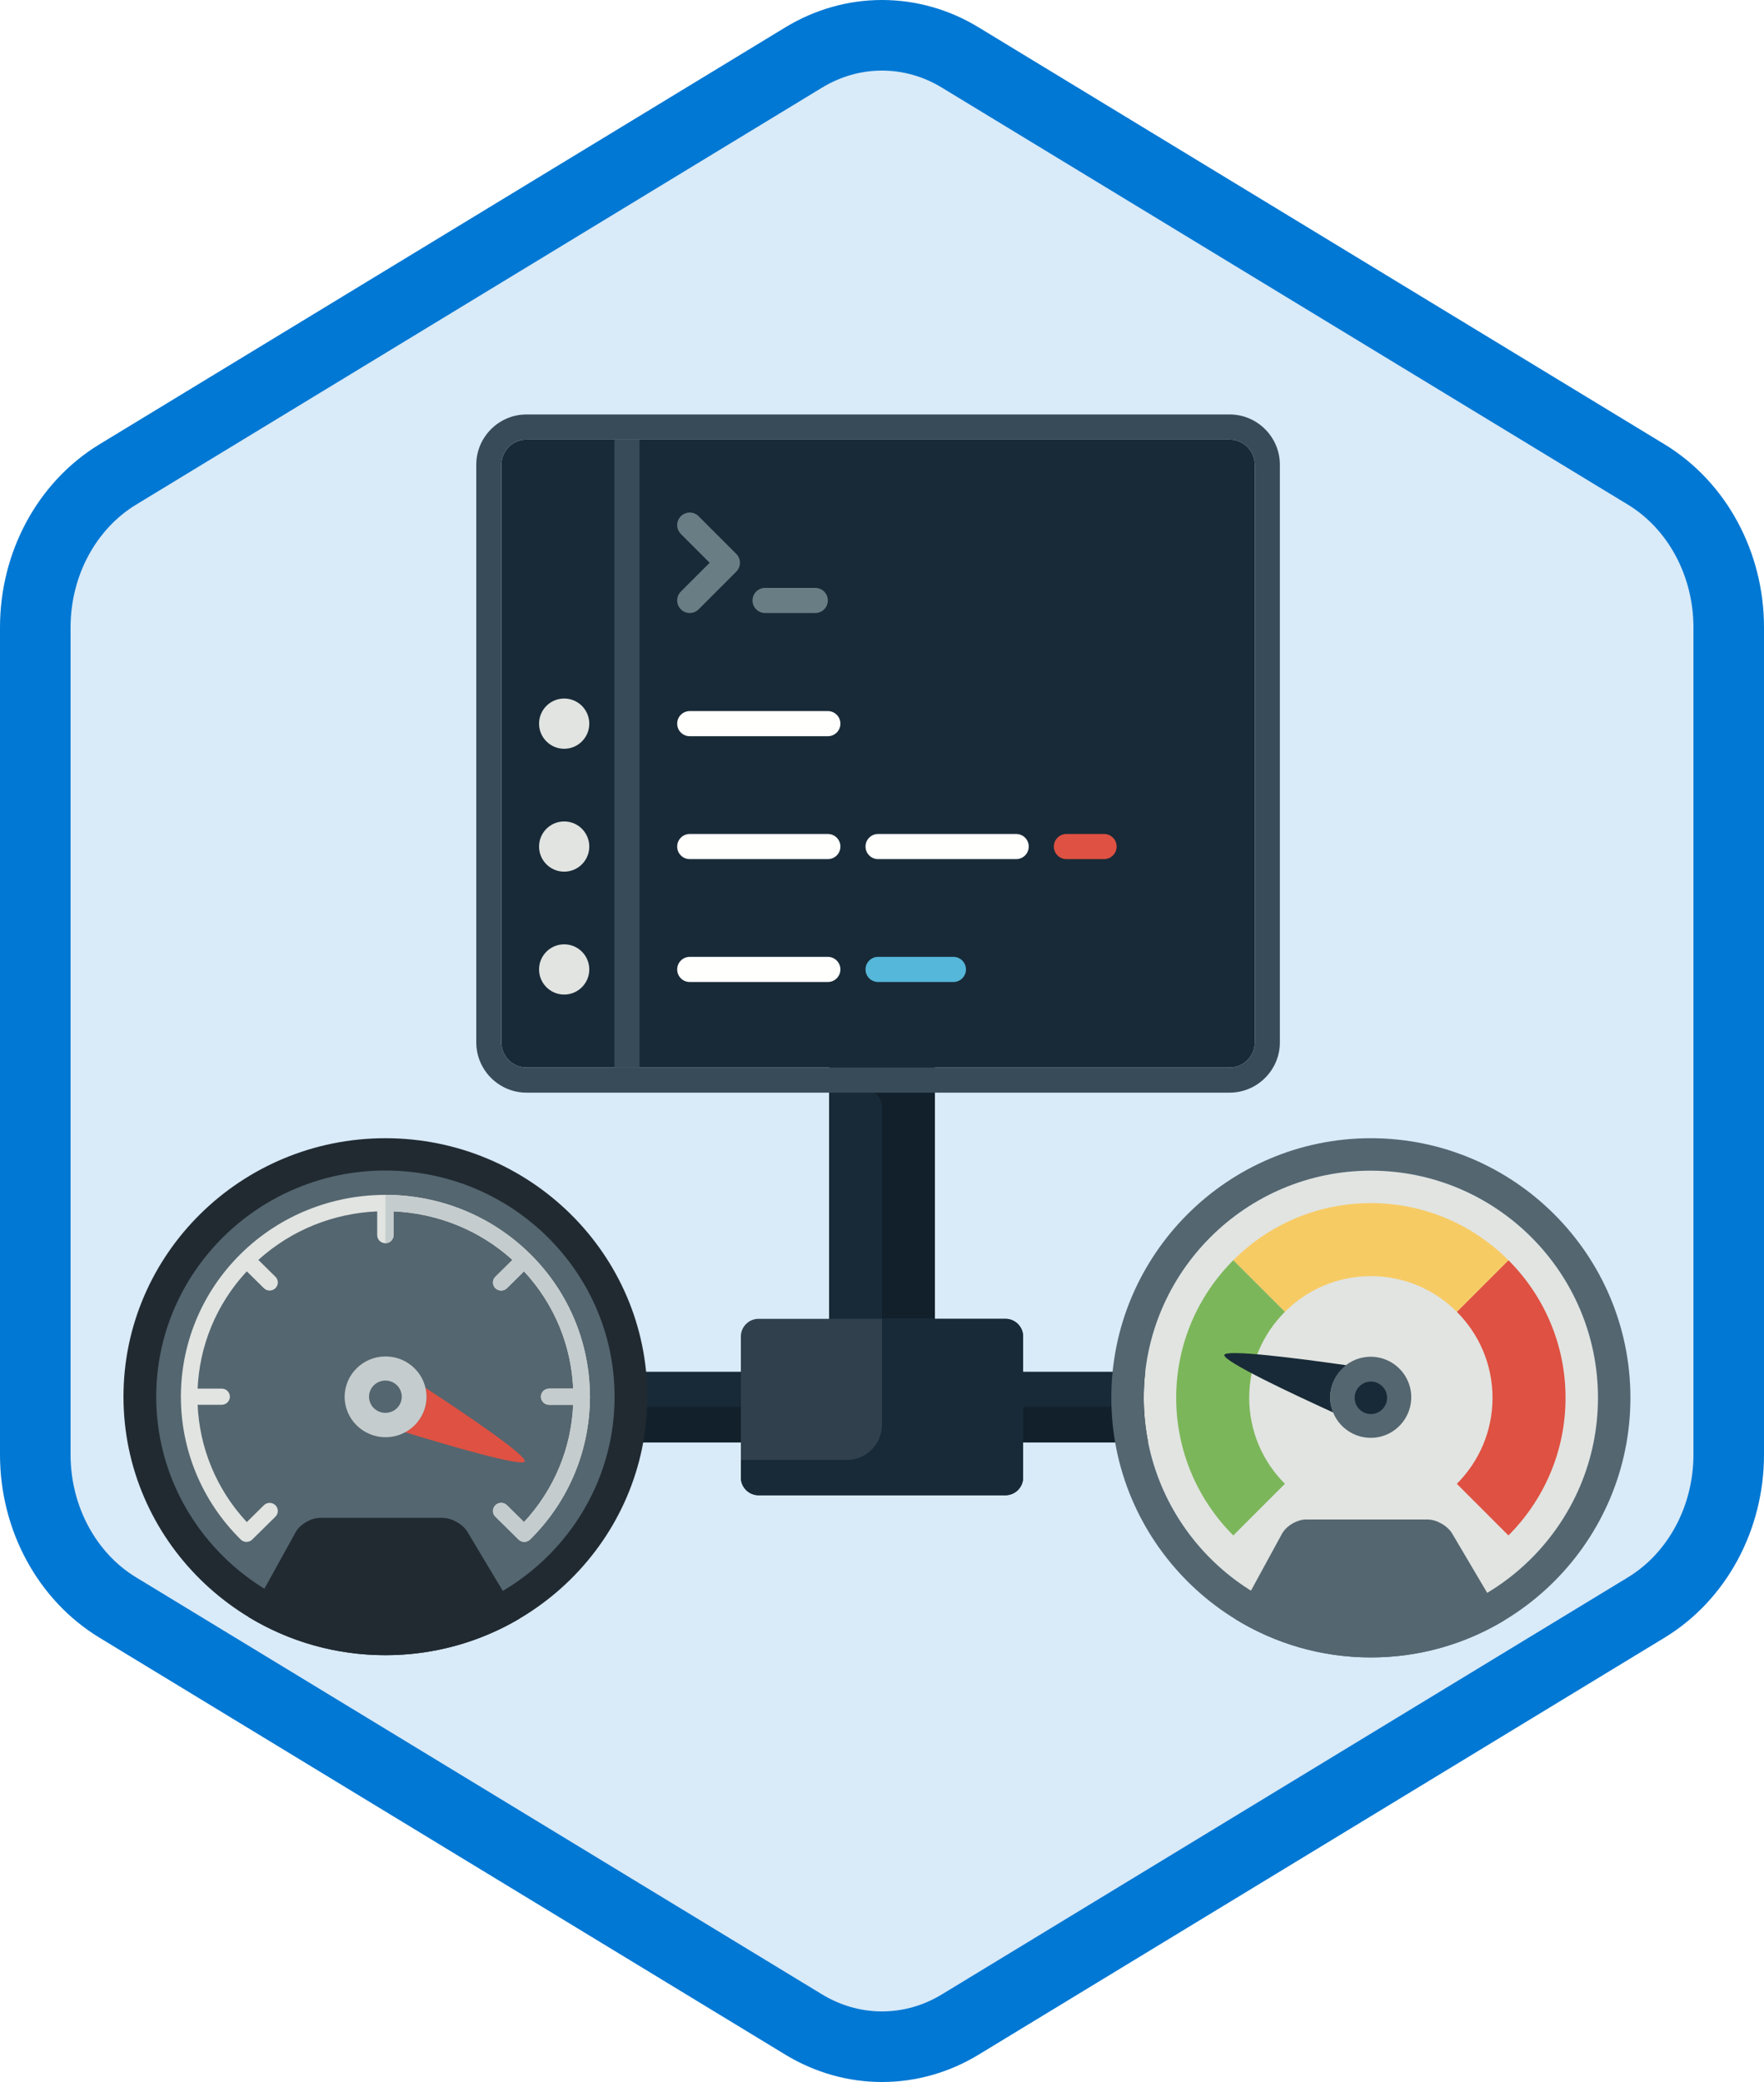 <?xml version="1.0" encoding="UTF-8"?>
<svg width="100px" height="118px" viewBox="0 0 100 118" version="1.1" xmlns="http://www.w3.org/2000/svg" xmlns:xlink="http://www.w3.org/1999/xlink">
    <!-- Generator: Sketch 51.3 (57544) - http://www.bohemiancoding.com/sketch -->
    <title>administer-infrastructure-resources-in-azure</title>
    <desc>Created with Sketch.</desc>
    <defs>
        <filter x="-2.2%" y="-3.7%" width="104.3%" height="114.8%" filterUnits="objectBoundingBox" id="filter-1">
            <feOffset dx="0" dy="2" in="SourceAlpha" result="shadowOffsetOuter1"></feOffset>
            <feColorMatrix values="0 0 0 0 0   0 0 0 0 0   0 0 0 0 0  0 0 0 0.1 0" type="matrix" in="shadowOffsetOuter1" result="shadowMatrixOuter1"></feColorMatrix>
            <feMerge>
                <feMergeNode in="shadowMatrixOuter1"></feMergeNode>
                <feMergeNode in="SourceGraphic"></feMergeNode>
            </feMerge>
        </filter>
        <filter x="-2.2%" y="-2.6%" width="104.3%" height="110.3%" filterUnits="objectBoundingBox" id="filter-2">
            <feOffset dx="0" dy="2" in="SourceAlpha" result="shadowOffsetOuter1"></feOffset>
            <feColorMatrix values="0 0 0 0 0   0 0 0 0 0   0 0 0 0 0  0 0 0 0.1 0" type="matrix" in="shadowOffsetOuter1" result="shadowMatrixOuter1"></feColorMatrix>
            <feMerge>
                <feMergeNode in="shadowMatrixOuter1"></feMergeNode>
                <feMergeNode in="SourceGraphic"></feMergeNode>
            </feMerge>
        </filter>
        <filter x="-3.3%" y="-3.3%" width="106.7%" height="113.3%" filterUnits="objectBoundingBox" id="filter-3">
            <feOffset dx="0" dy="2" in="SourceAlpha" result="shadowOffsetOuter1"></feOffset>
            <feColorMatrix values="0 0 0 0 0   0 0 0 0 0   0 0 0 0 0  0 0 0 0.102 0" type="matrix" in="shadowOffsetOuter1" result="shadowMatrixOuter1"></feColorMatrix>
            <feMerge>
                <feMergeNode in="shadowMatrixOuter1"></feMergeNode>
                <feMergeNode in="SourceGraphic"></feMergeNode>
            </feMerge>
        </filter>
        <filter x="-3.3%" y="-3.3%" width="106.7%" height="113.3%" filterUnits="objectBoundingBox" id="filter-4">
            <feOffset dx="0" dy="2" in="SourceAlpha" result="shadowOffsetOuter1"></feOffset>
            <feColorMatrix values="0 0 0 0 0   0 0 0 0 0   0 0 0 0 0  0 0 0 0.102 0" type="matrix" in="shadowOffsetOuter1" result="shadowMatrixOuter1"></feColorMatrix>
            <feMerge>
                <feMergeNode in="shadowMatrixOuter1"></feMergeNode>
                <feMergeNode in="SourceGraphic"></feMergeNode>
            </feMerge>
        </filter>
    </defs>
    <g id="Badges-FINAL" stroke="none" stroke-width="1" fill="none" fill-rule="evenodd">
        <g id="Adminster-infrastructure-resources-in-Azure" transform="translate(-576, -144)">
            <g id="administer-infrastructure-resources-in-azure" transform="translate(576, 144)">
                <path d="M44.742,3.497 C46.374,2.499 48.187,2 50,2 C51.813,2 53.627,2.499 55.256,3.497 L92.591,26.332 C95.933,28.377 98,32.203 98,36.353 L98,81.647 C98,85.795 95.933,89.624 92.591,91.668 L55.256,114.505 C53.627,115.501 51.813,116 50,116 C48.187,116 46.374,115.501 44.742,114.505 L7.409,91.668 C4.066,89.624 2,85.795 2,81.647 L2,36.353 C2,32.203 4.066,28.377 7.409,26.332 L44.742,3.497 Z" id="Trophy-1" fill="#D9EAF8"></path>
                <g id="Bars" filter="url(#filter-1)" transform="translate(27, 56.745)">
                    <path d="M44,23.001 L2,23.001 C0.895,23.001 0,22.105 0,21.001 C0,19.896 0.895,19.001 2,19.001 L44,19.001 C45.104,19.001 46,19.896 46,21.001 C46,22.105 45.104,23.001 44,23.001" id="Fill-453" fill="#182A37"></path>
                    <polygon id="Fill-455" fill="#182A37" points="20 21.001 26 21.001 26 0.001 20 0.001"></polygon>
                    <path d="M20,2 L20,3 L22,3 C22.552,3 23,3.448 23,4 L23,16 L26,16 L26,2 L20,2" id="Fill-473" fill="#12202B"></path>
                    <path d="M0,21.001 C0,22.105 0.896,23.001 2,23.001 L44,23.001 C45.104,23.001 46,22.105 46,21.001 L46,21 L0,21 L0,21.001" id="Fill-474" fill="#12202B"></path>
                    <path d="M31,25.001 C31,25.551 30.55,26.001 30,26.001 L16,26.001 C15.45,26.001 15,25.551 15,25.001 L15,17.001 C15,16.451 15.45,16.001 16,16.001 L30,16.001 C30.55,16.001 31,16.451 31,17.001 L31,25.001" id="Fill-475" fill="#30404D"></path>
                    <path d="M30,16.001 L23,16.001 L23,22 C23,23.105 22.105,24 21,24 L15,24 L15,25.001 C15,25.551 15.45,26.001 16,26.001 L30,26.001 C30.55,26.001 31,25.551 31,25.001 L31,17.001 C31,16.451 30.55,16.001 30,16.001" id="Fill-476" fill="#182A37"></path>
                </g>
                <g id="Monitor" filter="url(#filter-2)" transform="translate(27, 21.49)">
                    <path d="M42.708,1.424 L2.847,1.424 C2.062,1.424 1.424,2.062 1.424,2.847 L1.424,35.59 C1.424,36.374 2.062,37.013 2.847,37.013 L42.708,37.013 C43.492,37.013 44.131,36.374 44.131,35.59 L44.131,2.847 C44.131,2.062 43.492,1.424 42.708,1.424" id="Fill-1523" fill="#182A37"></path>
                    <path d="M42.708,0 L2.847,0 C1.281,0 0,1.281 0,2.847 L0,35.59 C0,37.156 1.281,38.437 2.847,38.437 L42.708,38.437 C44.274,38.437 45.555,37.156 45.555,35.59 L45.555,2.847 C45.555,1.281 44.274,0 42.708,0 Z M42.708,1.424 C43.492,1.424 44.131,2.062 44.131,2.847 L44.131,35.59 C44.131,36.374 43.492,37.013 42.708,37.013 L2.847,37.013 C2.062,37.013 1.424,36.374 1.424,35.59 L1.424,2.847 C1.424,2.062 2.062,1.424 2.847,1.424 L42.708,1.424 Z" id="Fill-1524" fill="#384B58"></path>
                    <polygon id="Fill-1525" fill="#384B58" points="7.83 37.013 9.253 37.013 9.253 1.424 7.83 1.424"></polygon>
                    <path d="M6.406,17.524 C6.406,18.31 5.768,18.948 4.983,18.948 C4.196,18.948 3.559,18.31 3.559,17.524 C3.559,16.738 4.196,16.1 4.983,16.1 C5.768,16.1 6.406,16.738 6.406,17.524" id="Fill-1526" fill="#E1E4E1"></path>
                    <path d="M6.406,24.489 C6.406,25.275 5.768,25.913 4.983,25.913 C4.196,25.913 3.559,25.275 3.559,24.489 C3.559,23.703 4.196,23.066 4.983,23.066 C5.768,23.066 6.406,23.703 6.406,24.489" id="Fill-1528" fill="#E1E4E1"></path>
                    <path d="M6.406,31.454 C6.406,32.24 5.768,32.878 4.983,32.878 C4.196,32.878 3.559,32.24 3.559,31.454 C3.559,30.668 4.196,30.031 4.983,30.031 C5.768,30.031 6.406,30.668 6.406,31.454" id="Fill-1530" fill="#E1E4E1"></path>
                    <path d="M19.93,32.166 L12.1,32.166 C11.707,32.166 11.389,31.848 11.389,31.454 C11.389,31.061 11.707,30.742 12.1,30.742 L19.93,30.742 C20.324,30.742 20.642,31.061 20.642,31.454 C20.642,31.848 20.324,32.166 19.93,32.166" id="Fill-1531" fill="#FFFFFE"></path>
                    <path d="M27.048,32.166 L22.777,32.166 C22.384,32.166 22.066,31.848 22.066,31.454 C22.066,31.061 22.384,30.742 22.777,30.742 L27.048,30.742 C27.442,30.742 27.76,31.061 27.76,31.454 C27.76,31.848 27.442,32.166 27.048,32.166" id="Fill-1532" fill="#55B7D9"></path>
                    <path d="M19.93,25.201 L12.1,25.201 C11.707,25.201 11.389,24.883 11.389,24.489 C11.389,24.096 11.707,23.777 12.1,23.777 L19.93,23.777 C20.324,23.777 20.642,24.096 20.642,24.489 C20.642,24.883 20.324,25.201 19.93,25.201" id="Fill-1534" fill="#FFFFFE"></path>
                    <path d="M30.607,25.201 L22.777,25.201 C22.384,25.201 22.066,24.883 22.066,24.489 C22.066,24.096 22.384,23.777 22.777,23.777 L30.607,23.777 C31.001,23.777 31.319,24.096 31.319,24.489 C31.319,24.883 31.001,25.201 30.607,25.201" id="Fill-1535" fill="#FFFFFE"></path>
                    <path d="M35.59,25.201 L33.454,25.201 C33.061,25.201 32.742,24.883 32.742,24.489 C32.742,24.096 33.061,23.777 33.454,23.777 L35.59,23.777 C35.983,23.777 36.301,24.096 36.301,24.489 C36.301,24.883 35.983,25.201 35.59,25.201" id="Fill-1536" fill="#DF5142"></path>
                    <path d="M19.93,18.236 L12.1,18.236 C11.707,18.236 11.389,17.918 11.389,17.524 C11.389,17.13 11.707,16.812 12.1,16.812 L19.93,16.812 C20.324,16.812 20.642,17.13 20.642,17.524 C20.642,17.918 20.324,18.236 19.93,18.236" id="Fill-1540" fill="#FFFFFE"></path>
                    <path d="M12.1,11.253 C11.918,11.253 11.736,11.184 11.597,11.045 C11.319,10.766 11.319,10.317 11.597,10.038 L13.229,8.406 L11.597,6.774 C11.319,6.496 11.319,6.046 11.597,5.768 C11.876,5.489 12.325,5.489 12.604,5.768 L14.739,7.903 C15.017,8.181 15.017,8.631 14.739,8.909 L12.604,11.045 C12.465,11.184 12.283,11.253 12.1,11.253" id="Fill-1541" fill="#697D85"></path>
                    <path d="M19.218,11.253 L16.371,11.253 C15.978,11.253 15.659,10.935 15.659,10.542 C15.659,10.148 15.978,9.83 16.371,9.83 L19.218,9.83 C19.612,9.83 19.93,10.148 19.93,10.542 C19.93,10.935 19.612,11.253 19.218,11.253" id="Fill-1542" fill="#697D85"></path>
                </g>
                <g id="Right-Dial" filter="url(#filter-3)" transform="translate(63, 62.51)">
                    <path d="M14.713,1.839 C7.614,1.839 1.839,7.614 1.839,14.713 C1.839,21.812 7.614,27.588 14.713,27.588 C21.812,27.588 27.588,21.812 27.588,14.713 C27.588,7.614 21.812,1.839 14.713,1.839" id="Fill-309" fill="#E1E4E1"></path>
                    <path d="M14.713,29.427 C17.463,29.427 20.038,28.667 22.242,27.348 L19.32,22.402 C19.062,21.967 18.438,21.61 17.932,21.61 L11.035,21.61 C10.529,21.61 9.917,21.974 9.675,22.418 L7.035,27.259 C9.272,28.632 11.901,29.427 14.713,29.427" id="Fill-311" fill="#546670"></path>
                    <path d="M25.749,14.713 C25.749,17.757 24.512,20.516 22.512,22.512 L19.587,19.587 C20.838,18.337 21.61,16.617 21.61,14.713 C21.61,12.809 20.838,11.09 19.587,9.84 L22.512,6.915 C24.512,8.911 25.749,11.67 25.749,14.713" id="Fill-312" fill="#DF5142"></path>
                    <path d="M22.512,6.915 L19.587,9.84 C18.337,8.589 16.617,7.817 14.713,7.817 C12.81,7.817 11.09,8.589 9.84,9.84 L6.915,6.915 C8.911,4.915 11.67,3.678 14.713,3.678 C17.757,3.678 20.516,4.915 22.512,6.915" id="Fill-313" fill="#F7CB64"></path>
                    <path d="M7.817,14.713 C7.817,16.617 8.589,18.337 9.84,19.587 L6.915,22.512 C4.915,20.516 3.678,17.757 3.678,14.713 C3.678,11.67 4.915,8.911 6.915,6.915 L9.84,9.84 C8.589,11.09 7.817,12.809 7.817,14.713" id="Fill-314" fill="#7CB65A"></path>
                    <path d="M14.713,27.588 C7.614,27.588 1.839,21.813 1.839,14.713 C1.839,7.614 7.614,1.839 14.713,1.839 C21.813,1.839 27.588,7.614 27.588,14.713 C27.588,21.813 21.813,27.588 14.713,27.588 Z M14.713,0 C6.6,0 0,6.6 0,14.713 C0,22.826 6.6,29.427 14.713,29.427 C22.827,29.427 29.427,22.826 29.427,14.713 C29.427,6.6 22.827,0 14.713,0 Z" id="Fill-318" fill="#546670"></path>
                    <g id="Group-7" transform="translate(12.198, 13.585) rotate(-52) translate(-12.198, -13.585) translate(9.198, 7.96)">
                        <path d="M5.244,6.593 C4.316,5.73 2.858,5.782 1.995,6.71 C1.132,7.639 1.184,9.096 2.113,9.96 C3.041,10.823 4.499,10.77 5.362,9.841 C6.225,8.914 6.172,7.456 5.244,6.593" id="Fill-315" fill="#546670"></path>
                        <path d="M1.995,6.71 C2.589,6.072 3.463,5.858 4.254,6.062 C2.931,3.759 0.778,0.119 0.46,0.259 C0.124,0.409 1.117,4.749 1.69,7.131 C1.775,6.982 1.874,6.84 1.995,6.71" id="Fill-316" fill="#182A37"></path>
                    </g>
                    <path d="M14.68,13.794 C14.173,13.813 13.776,14.24 13.794,14.746 C13.813,15.253 14.24,15.651 14.747,15.633 C15.253,15.614 15.651,15.186 15.632,14.679 C15.614,14.173 15.187,13.775 14.68,13.794" id="Fill-320" fill="#182A37"></path>
                </g>
                <g id="Left-Dial" filter="url(#filter-4)" transform="translate(7, 62.51)">
                    <path d="M14.848,0.356 C6.86,0.356 0.361,6.768 0.361,14.65 C0.361,22.532 6.86,28.944 14.848,28.944 C22.836,28.944 29.335,22.532 29.335,14.65 C29.335,6.768 22.836,0.356 14.848,0.356" id="Fill-324" fill="#546670"></path>
                    <path d="M26.448,14.65 C26.448,14.64 26.442,14.631 26.442,14.62 C26.434,11.7 25.304,8.781 23.05,6.557 C20.797,4.334 17.839,3.218 14.879,3.211 C14.868,3.21 14.859,3.205 14.848,3.205 C14.837,3.205 14.827,3.21 14.817,3.211 C11.857,3.219 8.899,4.334 6.645,6.557 C4.392,8.781 3.262,11.7 3.254,14.62 C3.254,14.631 3.248,14.64 3.248,14.65 C3.248,14.661 3.254,14.67 3.254,14.68 C3.261,17.6 4.391,20.518 6.644,22.742 C6.644,22.743 6.645,22.744 6.645,22.744 C6.736,22.834 6.855,22.879 6.973,22.879 C7.092,22.879 7.211,22.834 7.301,22.744 L8.614,21.449 C8.795,21.27 8.795,20.98 8.614,20.802 C8.433,20.623 8.139,20.623 7.958,20.802 L6.991,21.756 C5.237,19.869 4.308,17.506 4.203,15.108 L5.568,15.108 C5.824,15.108 6.032,14.903 6.032,14.65 C6.032,14.397 5.824,14.192 5.568,14.192 L4.203,14.192 C4.308,11.794 5.237,9.432 6.99,7.544 L7.958,8.499 C8.048,8.589 8.167,8.634 8.286,8.634 C8.405,8.634 8.524,8.589 8.614,8.499 C8.796,8.321 8.796,8.031 8.614,7.852 L7.646,6.897 C9.558,5.167 11.953,4.251 14.384,4.147 L14.384,5.494 C14.384,5.747 14.592,5.952 14.848,5.952 C15.104,5.952 15.312,5.747 15.312,5.494 L15.312,4.147 C17.743,4.251 20.137,5.167 22.05,6.897 L21.082,7.853 C20.9,8.032 20.9,8.321 21.082,8.5 C21.172,8.59 21.291,8.634 21.41,8.634 C21.529,8.634 21.647,8.59 21.738,8.5 L22.706,7.544 C24.459,9.432 25.388,11.794 25.492,14.192 L24.128,14.192 C23.872,14.192 23.664,14.397 23.664,14.65 C23.664,14.903 23.872,15.108 24.128,15.108 L25.492,15.108 C25.388,17.506 24.459,19.869 22.706,21.756 L21.738,20.801 C21.557,20.622 21.263,20.622 21.082,20.801 C20.9,20.98 20.9,21.27 21.082,21.449 L22.394,22.744 C22.485,22.833 22.603,22.878 22.722,22.878 C22.722,22.878 22.722,22.878 22.722,22.878 C22.841,22.878 22.959,22.833 23.05,22.744 C25.304,20.519 26.434,17.601 26.442,14.68 C26.442,14.67 26.448,14.661 26.448,14.65" id="Fill-326" fill="#E1E4E1"></path>
                    <path d="M14.848,29.3 C17.623,29.3 20.221,28.544 22.445,27.231 L19.496,22.306 C19.236,21.872 18.606,21.518 18.096,21.518 L11.136,21.518 C10.626,21.518 10.008,21.879 9.764,22.321 L7.099,27.141 C9.356,28.509 12.01,29.3 14.848,29.3" id="Fill-327" fill="#212A31"></path>
                    <path d="M15.312,5.494 L15.312,4.147 C17.743,4.251 20.137,5.167 22.05,6.897 L21.082,7.853 C20.9,8.032 20.9,8.321 21.082,8.5 C21.172,8.59 21.291,8.634 21.41,8.634 C21.529,8.634 21.647,8.59 21.738,8.5 L22.706,7.544 C24.459,9.432 25.388,11.794 25.492,14.192 L24.128,14.192 C23.872,14.192 23.664,14.397 23.664,14.65 C23.664,14.903 23.872,15.108 24.128,15.108 L25.492,15.108 C25.388,17.506 24.459,19.869 22.706,21.756 L21.738,20.801 C21.557,20.622 21.263,20.622 21.082,20.801 C20.9,20.98 20.9,21.27 21.082,21.449 L22.394,22.744 C22.485,22.833 22.603,22.878 22.722,22.878 C22.722,22.878 22.722,22.878 22.722,22.878 C22.841,22.878 22.959,22.833 23.05,22.744 C25.304,20.519 26.434,17.601 26.442,14.68 C26.442,14.67 26.448,14.661 26.448,14.65 C26.448,14.64 26.442,14.631 26.442,14.62 C26.434,11.7 25.304,8.781 23.05,6.557 C20.797,4.334 17.839,3.218 14.879,3.211 C14.868,3.21 14.859,3.205 14.848,3.205 L14.848,5.952 C15.104,5.952 15.312,5.747 15.312,5.494" id="Fill-333" fill="#C5CCCD"></path>
                    <path d="M14.848,27.469 C7.684,27.469 1.856,21.719 1.856,14.65 C1.856,7.582 7.684,1.831 14.848,1.831 C22.012,1.831 27.84,7.582 27.84,14.65 C27.84,21.719 22.012,27.469 14.848,27.469 Z M14.848,0 C6.661,0 0,6.572 0,14.65 C0,22.728 6.661,29.3 14.848,29.3 C23.035,29.3 29.696,22.728 29.696,14.65 C29.696,6.572 23.035,0 14.848,0 Z" id="Fill-334" fill="#212A31"></path>
                    <g id="Group" transform="translate(17.71, 15.277) rotate(-180) translate(-17.71, -15.277) translate(12.21, 11.777)">
                        <path d="M6.07,4.497 C6.048,4.374 6.032,4.249 6.032,4.12 C6.032,3.981 6.049,3.847 6.074,3.714 C6.081,3.674 6.09,3.635 6.1,3.595 C6.123,3.5 6.152,3.406 6.188,3.315 C6.205,3.271 6.221,3.226 6.24,3.183 C6.283,3.09 6.333,3.001 6.388,2.915 C6.429,2.851 6.474,2.791 6.521,2.731 C6.543,2.703 6.566,2.676 6.589,2.649 C6.775,2.433 6.999,2.253 7.254,2.117 C7.254,2.117 7.255,2.116 7.255,2.116 C4.695,1.333 0.603,0.139 0.464,0.458 C0.318,0.794 4.035,3.286 6.096,4.634 L6.096,4.633 C6.085,4.588 6.078,4.543 6.07,4.497" id="Fill-328" fill="#DF5142"></path>
                        <path d="M8.352,1.831 C7.073,1.831 6.032,2.858 6.032,4.12 C6.032,5.383 7.073,6.409 8.352,6.409 C9.631,6.409 10.672,5.383 10.672,4.12 C10.672,2.858 9.631,1.831 8.352,1.831" id="Fill-329" fill="#C5CCCD"></path>
                    </g>
                    <path d="M14.848,13.735 C14.337,13.735 13.92,14.145 13.92,14.65 C13.92,15.155 14.337,15.566 14.848,15.566 C15.36,15.566 15.776,15.155 15.776,14.65 C15.776,14.145 15.36,13.735 14.848,13.735" id="Fill-336" fill="#546670"></path>
                </g>
                <g id="Azure-Hex-Border" stroke="#0078D4" stroke-width="4">
                    <path d="M45.562,3.258 L6.673,26.894 C3.797,28.643 2,31.951 2,35.558 L2,82.442 C2,86.049 3.798,89.359 6.673,91.106 L45.561,114.742 C46.929,115.572 48.455,116 50,116 C51.546,116 53.072,115.572 54.436,114.743 L93.327,91.106 C96.202,89.358 98,86.048 98,82.442 L98,35.558 C98,31.952 96.203,28.644 93.327,26.894 L54.435,3.258 C53.072,2.428 51.546,2 50,2 C48.454,2 46.929,2.428 45.562,3.258 Z M45.562,3.258 C45.562,3.258 45.562,3.258 45.562,3.258 L45.562,3.258 L45.562,3.258 Z"></path>
                </g>
            </g>
        </g>
    </g>
</svg>